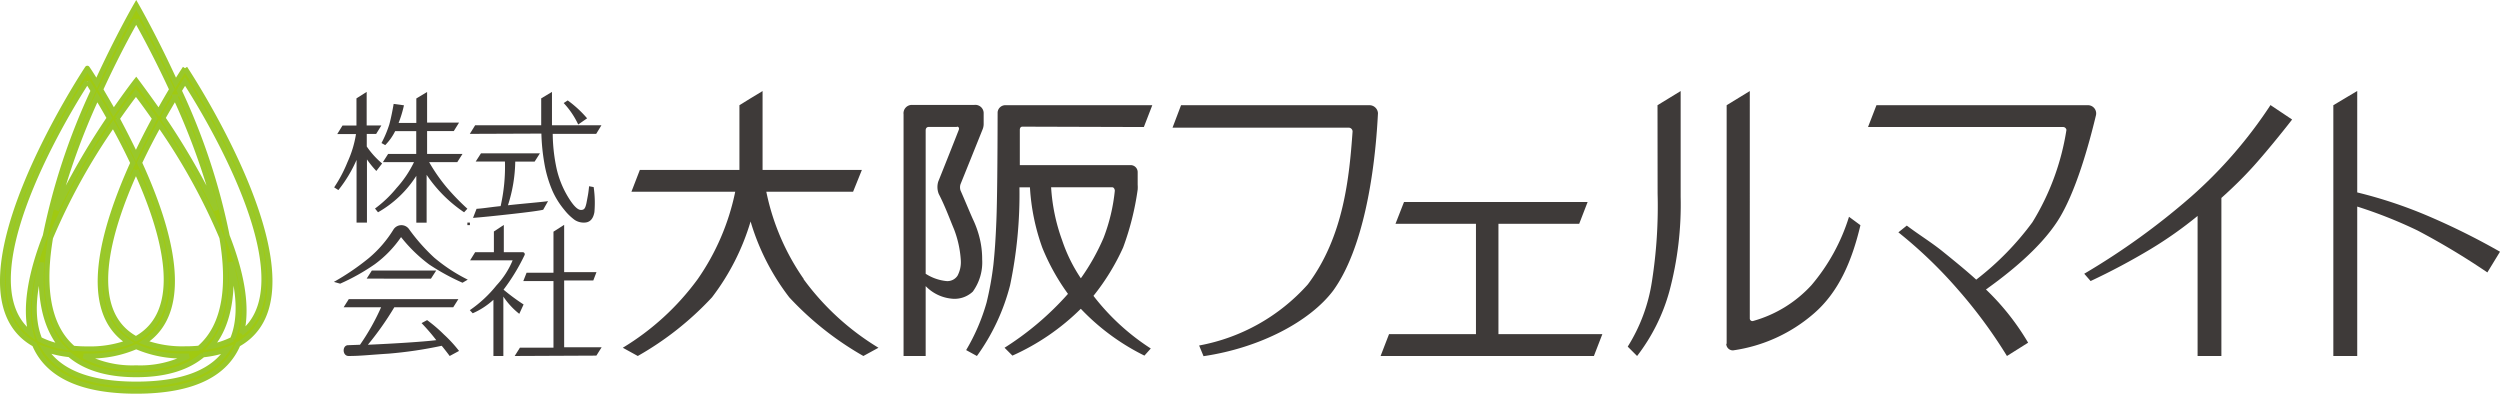 <svg id="レイヤ_1" data-name="レイヤ− 1" xmlns="http://www.w3.org/2000/svg" viewBox="0 0 266.86 42.05"><defs><style>.cls-1{fill:#a0ca11;stroke:#99c82b;stroke-width:0.53px;}.cls-2{fill:#3e3a39;}</style></defs><title>アートボード 1</title><path class="cls-1" d="M19.75,7.28s-.38.57-1,1.57C16.54,4,14.54.53,14.54.53s-2,3.45-4.22,8.32c-.6-1-1-1.57-1-1.57S-6.5,31.09,3.68,36.76c1.26,3,4.5,5,10.86,5s9.6-2,10.87-5c10.17-5.67-5.66-29.48-5.66-29.48M14.54,2.12s1.77,3.06,3.79,7.43c-.4.68-.88,1.49-1.38,2.4-1.41-2-2.41-3.33-2.41-3.33s-1,1.28-2.41,3.33c-.5-.91-1-1.72-1.38-2.4,2-4.37,3.79-7.43,3.79-7.43m10.3,34.09a8.9,8.9,0,0,1-2.32.78c1.84-2.18,2.37-5.36,2.09-9,.89,3,1.15,5.9.23,8.17m-3.57,1a14.64,14.64,0,0,1-1.52.07,11.87,11.87,0,0,1-4.38-.71c5.25-3.38,2.76-12.09-.47-19.14.7-1.49,1.43-2.88,2.1-4.09a65.4,65.4,0,0,1,6.68,12.06c.84,4.91.47,9.34-2.41,11.81M4.47,28c-.27,3.59.25,6.77,2.09,9a8.9,8.9,0,0,1-2.32-.78c-.92-2.27-.66-5.16.23-8.17m.93-2.68A66,66,0,0,1,12.08,13.3c.68,1.21,1.4,2.6,2.1,4.09C11,24.44,8.47,33.15,13.72,36.53a11.93,11.93,0,0,1-4.39.71,14.77,14.77,0,0,1-1.52-.07C4.94,34.7,4.57,30.27,5.4,25.36M6,22.44a74.33,74.33,0,0,1,4.36-12.08c.38.61.82,1.37,1.31,2.24A76.09,76.09,0,0,0,6,22.44m6.51-9.78c1.19-1.7,2-2.75,2-2.75s.82,1.05,2,2.75c-.65,1.2-1.34,2.54-2,3.95-.67-1.41-1.36-2.75-2-3.95m2,5.5c3.07,6.72,5.39,15.05,0,18-5.39-2.94-3.06-11.27,0-18M9.33,38a12.21,12.21,0,0,0,5.21-1,12.24,12.24,0,0,0,5.21,1l.39,0a11.06,11.06,0,0,1-5.6,1.26A11.08,11.08,0,0,1,8.94,38l.39,0M17.39,12.6c.49-.87.94-1.63,1.31-2.25a73.87,73.87,0,0,1,4.37,12.09,76.05,76.05,0,0,0-5.68-9.84M9.33,8.69s.24.36.62,1A69,69,0,0,0,4.83,25.18C3.38,28.91,2.57,32.64,3.3,35.61c-7.85-6.05,6-26.92,6-26.92M14.54,41c-5.29,0-8.29-1.45-9.75-3.73a11.3,11.3,0,0,0,2.64.59C9,39.21,11.33,40,14.54,40s5.52-.77,7.12-2.12a11.21,11.21,0,0,0,2.63-.59C22.84,39.55,19.83,41,14.54,41m11.24-5.39c.73-3-.07-6.7-1.53-10.43A68,68,0,0,0,19.13,9.67l.62-1s13.88,20.87,6,26.92"/><polygon class="cls-2" points="149.87 21.56 169.47 21.56 168.57 23.89 159.95 23.89 159.95 35.67 171.04 35.67 170.14 38 147.37 38 148.27 35.67 157.55 35.67 157.55 23.89 148.96 23.89 149.87 21.56"/><path class="cls-2" d="M85.8,29.79a25,25,0,0,1-4-9.32h9.26L92,18.14H81.4V9.72l-1.24.75-1.23.76v6.91H68.3l-.9,2.33H78.48a25.16,25.16,0,0,1-4,9.32,27.57,27.57,0,0,1-8,7.33l1.6.88A33,33,0,0,0,76,31.74a25,25,0,0,0,4.12-8.1,24.78,24.78,0,0,0,4.13,8.1A33.15,33.15,0,0,0,92.16,38l1.61-.88a27.61,27.61,0,0,1-8-7.33"/><path class="cls-2" d="M102.14,13.55h-3c-.2,0-.33.13-.33.37V38H96.45V12.2a.89.89,0,0,1,.94-1H104a.89.89,0,0,1,1,.84v1.22a1.54,1.54,0,0,1-.13.59c-.44,1.1-1.9,4.73-2.34,5.81a1.09,1.09,0,0,0,0,.67c.38.85,1.13,2.67,1.36,3.15a10.37,10.37,0,0,1,.68,1.93,9.29,9.29,0,0,1,.27,2.27,5.33,5.33,0,0,1-1,3.45,2.85,2.85,0,0,1-2.34.74,4.42,4.42,0,0,1-2.8-1.45V29.15A5,5,0,0,0,101,30a1.29,1.29,0,0,0,1.21-.57,3.09,3.09,0,0,0,.35-1.65,11.13,11.13,0,0,0-.73-3.33c-.37-.86-.94-2.44-1.62-3.74a2,2,0,0,1-.06-1.32c.56-1.39,1.76-4.41,2.18-5.49.1-.24,0-.38-.19-.38m7,0c-.18,0-.28.13-.28.35v3.76H120.6a.75.75,0,0,1,.84.73v1.36a3.53,3.53,0,0,1,0,.52,29.5,29.5,0,0,1-1.55,6.17,24,24,0,0,1-3.17,5.17,24.28,24.28,0,0,0,6.12,5.62l-.68.76a24,24,0,0,1-6.79-5,24.67,24.67,0,0,1-7.3,5l-.84-.84A31.66,31.66,0,0,0,114,31.37a23.21,23.21,0,0,1-2.74-4.93A22.81,22.81,0,0,1,109.94,20h-1.12a47.3,47.3,0,0,1-1,10.45A22.34,22.34,0,0,1,104.28,38l-1.15-.63a21.31,21.31,0,0,0,2.18-5.07,33.57,33.57,0,0,0,.73-4.05c.15-1.43.24-2.75.32-4.76s.12-6.24.13-11.51a.83.83,0,0,1,.78-.75H123l-.9,2.33Zm6.26,16.15a23.21,23.21,0,0,0,2.4-4.28A19.37,19.37,0,0,0,119,20.36c0-.12-.08-.37-.28-.37h-6.52a19.94,19.94,0,0,0,1.17,5.64,16.85,16.85,0,0,0,2,4.07"/><path class="cls-2" d="M126.07,11.23h20.12a.91.91,0,0,1,.9.85c-.33,6.66-1.64,14.6-4.78,18.94-2.48,3.29-7.8,6.11-13.84,7L128,36.88a20.52,20.52,0,0,0,11.6-6.52c3.84-5.11,4.43-11.46,4.78-16.33a.41.41,0,0,0-.38-.4H125.16Z"/><path class="cls-2" d="M176.93,11.23l2.47-1.51V21a35.85,35.85,0,0,1-1.2,10.08A20,20,0,0,1,174.75,38l-1-1a18.19,18.19,0,0,0,2.59-7,51.83,51.83,0,0,0,.6-9.34Zm7.38,25.47V11.23l2.47-1.51V34a.28.28,0,0,0,.33.27,13.28,13.28,0,0,0,6.26-3.84,20.75,20.75,0,0,0,4-7.29l1.22.9c-.9,3.8-2.31,7.14-5,9.45A16.73,16.73,0,0,1,185,37.4a.7.7,0,0,1-.73-.7"/><path class="cls-2" d="M200.3,11.23h22.63a.88.88,0,0,1,.79,1.12c-.72,3-2.15,8.26-4.09,11.25s-5.29,5.62-7.64,7.3a26.34,26.34,0,0,1,4.5,5.68L214.23,38A51.88,51.88,0,0,0,209,30.91a48.41,48.41,0,0,0-6.36-6.11l.9-.72c1.32,1,2.59,1.76,3.84,2.77s2.54,2.06,3.57,3a30.67,30.67,0,0,0,6-6.13,26.58,26.58,0,0,0,3.63-9.85.36.36,0,0,0-.38-.31H199.4Z"/><path class="cls-2" d="M242.38,11.23l2.29,1.53c-1.24,1.6-3,3.74-4.14,5s-2.27,2.35-3.41,3.37V38h-2.54V23.05a42.72,42.72,0,0,1-5,3.53A71,71,0,0,1,223.16,30l-.68-.78A76,76,0,0,0,233.88,21a48.32,48.32,0,0,0,8.5-9.81"/><path class="cls-2" d="M249.07,11.23l2.55-1.52V20.54A48.64,48.64,0,0,1,259.05,23a74.85,74.85,0,0,1,7.81,3.87l-1.35,2.21a77.57,77.57,0,0,0-7.44-4.47,48.61,48.61,0,0,0-6.45-2.56V38h-2.55Z"/><path class="cls-2" d="M38.06,17.07a14.25,14.25,0,0,1-1.94,3.22L35.67,20a14.71,14.71,0,0,0,1.42-2.69,11.43,11.43,0,0,0,.91-3H36l.56-.91h1.49V10.5l1.09-.69v3.58h1.57l-.56.91h-1v1.34a8.85,8.85,0,0,0,1.64,1.81l-.62.8a11.06,11.06,0,0,1-1-1.23v6.74H38.06Zm2.29,5.59-.32-.4a12.5,12.5,0,0,0,2.29-2.18,11.52,11.52,0,0,0,1.87-2.77H40.87l.56-.88h3V14H42.18a5.79,5.79,0,0,1-1.06,1.49l-.4-.22a11.53,11.53,0,0,0,.84-2c.2-.75.35-1.54.46-2.18l1.1.15a12.68,12.68,0,0,1-.57,1.88h1.89V10.51l1.15-.69v3.27H49l-.56.9H45.59v2.44h3.78l-.56.88h-3A18.53,18.53,0,0,0,47.68,20a24.9,24.9,0,0,0,2.21,2.28l-.35.38a14.61,14.61,0,0,1-4-4v5.11h-1.1v-5A11.67,11.67,0,0,1,40.35,22.66Z"/><path class="cls-2" d="M50.15,14.29l.57-.92h7.05l0-2.87,1.15-.69v3.56H64.2l-.56.92H59a18.38,18.38,0,0,0,.39,3.6,10.21,10.21,0,0,0,1.26,3.16c.56.91,1,1.36,1.37,1.36s.46-.21.58-.73l.15-.8c.06-.33.1-.67.13-1l.49.09a11.6,11.6,0,0,1,.08,2.67c-.13.74-.49,1.12-1.1,1.12a1.74,1.74,0,0,1-1-.28,5.66,5.66,0,0,1-1.12-1.09,8.62,8.62,0,0,1-1.25-2,12.84,12.84,0,0,1-.88-3,21.67,21.67,0,0,1-.31-3.13Zm.33,9,.39-1c.77-.05,1.18-.14,2.57-.29a19.12,19.12,0,0,0,.46-4.76H50.78l.56-.87h6.29l-.56.88H55a15.86,15.86,0,0,1-.78,4.66c1.63-.18,3.72-.35,4.28-.44l-.52.92c-.43.1-1.53.25-3.32.45S51.5,23.18,50.48,23.26Zm11.24-10A8.72,8.72,0,0,0,60.17,11l.43-.28a11.94,11.94,0,0,1,2.07,1.91Z"/><path class="cls-2" d="M49.37,30.18a23.42,23.42,0,0,1-3.56-1.95,16,16,0,0,1-3-2.92A12,12,0,0,1,40,28.21a22.27,22.27,0,0,1-3.69,2.07l-.67-.19a26.14,26.14,0,0,0,3.73-2.54A12.53,12.53,0,0,0,42,24.5a1,1,0,0,1,1.69,0,20.11,20.11,0,0,0,2.66,3,17.72,17.72,0,0,0,3.58,2.35ZM37.21,38c-.66,0-.7-1.07-.11-1.15l1.33-.05a24,24,0,0,0,2.25-4h-4l.55-.87H48.93l-.55.87H42.09a32.68,32.68,0,0,1-2.82,4c2.94-.13,5.9-.32,7.3-.49A21.31,21.31,0,0,0,45,34.49l.59-.32a15.5,15.5,0,0,1,1.8,1.54A13.93,13.93,0,0,1,49,37.46l-1,.54c-.16-.22-.55-.73-.85-1.09a44.63,44.63,0,0,1-5.67.84C39.29,37.89,38.45,38,37.21,38Zm1.93-8.26.55-.86h6.87l-.56.87Z"/><path class="cls-2" d="M52.67,38V32a8,8,0,0,1-2.21,1.44l-.31-.33A13.24,13.24,0,0,0,53,30.46a8.85,8.85,0,0,0,1.72-2.67H50.18l.54-.87h2V24.71l1.06-.7v2.91h2a.22.22,0,0,1,.2.34,21.14,21.14,0,0,1-2.23,3.66,21.64,21.64,0,0,0,2.14,1.58l-.46,1a7.92,7.92,0,0,1-1.7-1.84V38Zm2.27,0,.56-.89h3.58V30H55.86l.35-.89h2.87V24.73L60.22,24v5.05h3.45l-.34.89H60.22v7.13h4l-.56.89Z"/><rect class="cls-2" x="49.89" y="23.76" width="0.27" height="0.27"/></svg>